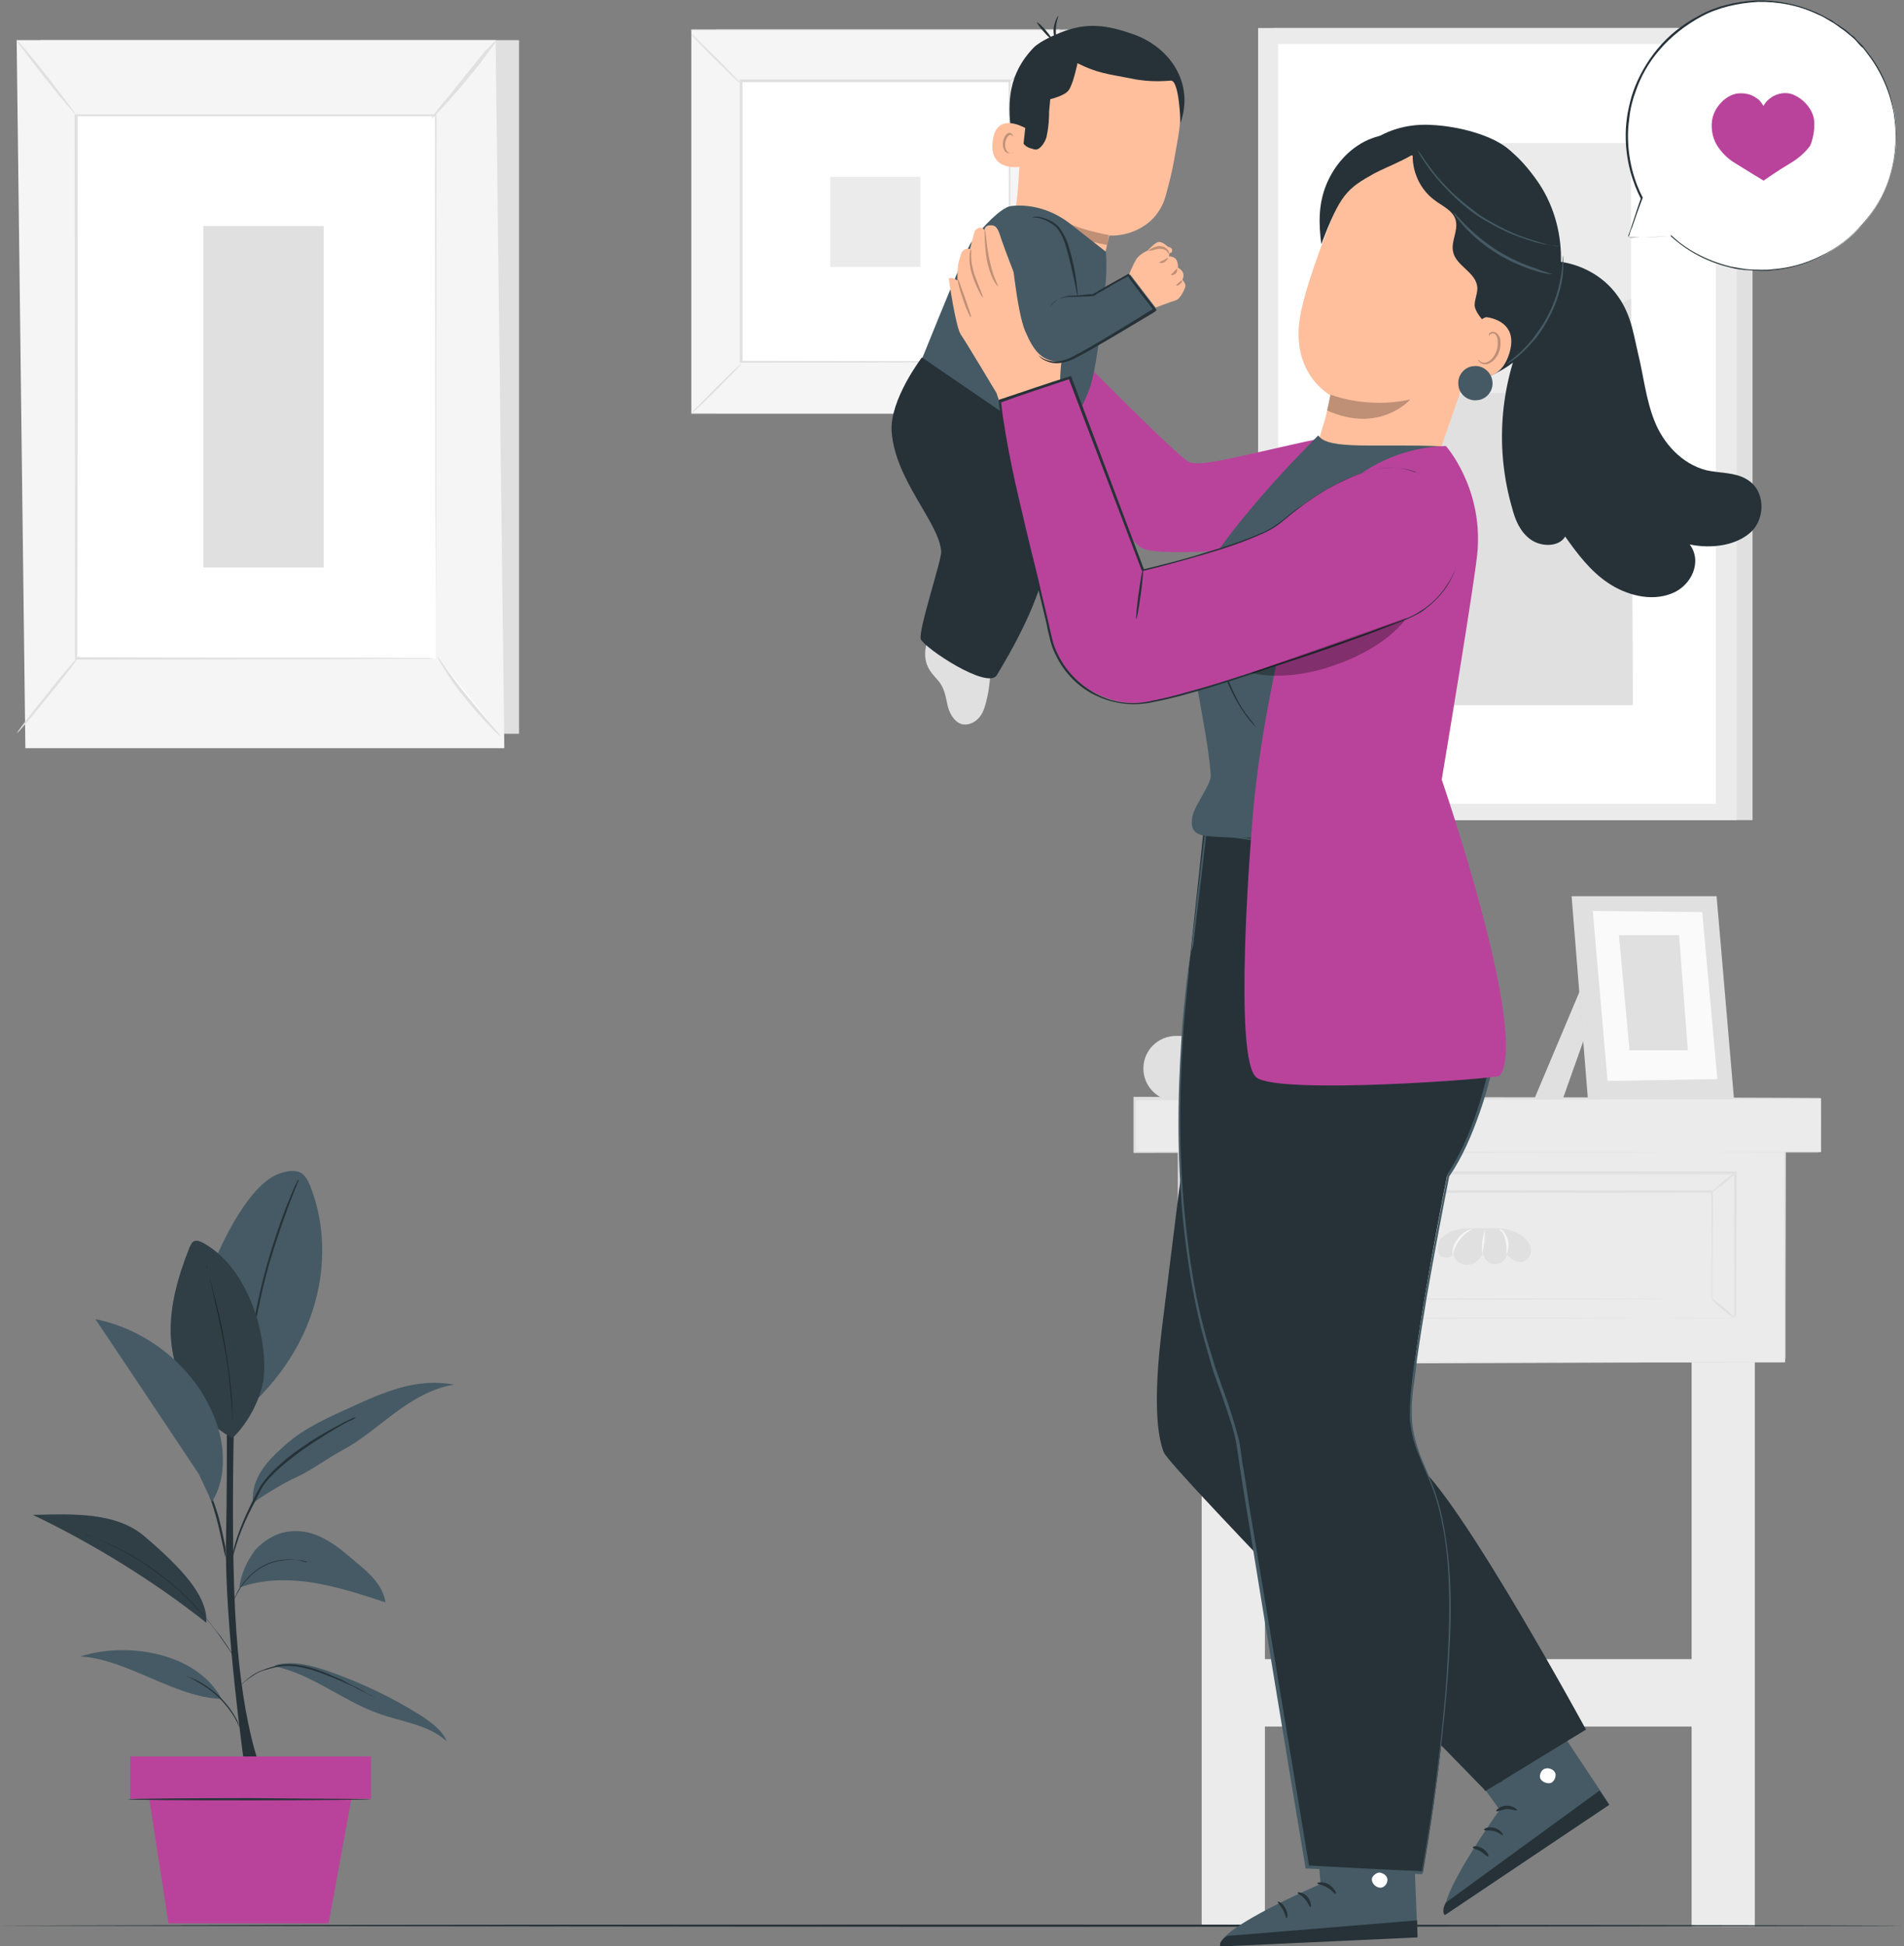 <?xml version="1.0" encoding="utf-8"?>
<!-- Generator: Adobe Illustrator 24.3.0, SVG Export Plug-In . SVG Version: 6.00 Build 0)  -->
<svg version="1.1" id="Layer_1" xmlns="http://www.w3.org/2000/svg" xmlns:xlink="http://www.w3.org/1999/xlink" x="0px" y="0px"
	 viewBox="0 0 502.9 514" style="enable-background:new 0 0 502.9 514;" xml:space="preserve">
<rect x="0" y="0" width="502.9" height="514" fill="#808080" stroke="none"/>
<style type="text/css">
	.st0{fill:#E0E0E0;}
	.st1{fill:#EBEBEB;}
	.st2{fill:#FFFFFF;}
	.st3{fill:#FAFAFA;}
	.st4{fill:#F5F5F5;}
	.st5{fill:#263238;}
	.st6{fill:#455A64;}
	.st7{opacity:0.3;}
	.st8{fill:#B9439B;}
	.st9{fill:#FFBF9D;}
	.st10{fill-opacity:0.25;}
	.st11{opacity:0.3;enable-background:new    ;}
</style>
<g>
	<path class="st0" d="M462.9,7.4H336.5v209.2h126.4V7.4z"/>
	<path class="st1" d="M458.7,7.4H332.3v209.2h126.4V7.4z"/>
	<path class="st2" d="M453.3,11.6H337.6v200.7h115.6V11.6z"/>
	<path class="st1" d="M430.8,37.8h-71.1v148.5h71.1V37.8z"/>
	<path class="st0" d="M359.7,133.7c-0.1-13.8,12.3-27.5,26-29.4c6.5-0.9,13.5,0.3,19.7-2.1c10.9-4.5,14.4-19.1,25.4-23.3l0.5,107.3
		h-71.6L359.7,133.7L359.7,133.7z"/>
	<path class="st0" d="M384.9,273.6v17.2h-74.3c-4.8,0-8.6-3.9-8.6-8.6c0-4.8,3.9-8.6,8.6-8.6"/>
	<path class="st3" d="M384.9,287.1h-25.5c-2.1,0-3.9-1.8-3.9-3.9v-2.3c0-2.1,1.8-3.9,3.9-3.9h25.5V287.1z"/>
	<path class="st0" d="M417.2,261.9l-11.8,28h7.5l5.4-15.2L417.2,261.9z"/>
	<path class="st0" d="M453.4,236.7l4.6,53.6l-38.6-0.1l-4.3-53.5H453.4z"/>
	<path class="st3" d="M449.6,240.9l4,44.1l-29,0.5l-3.9-44.9L449.6,240.9z"/>
	<path class="st0" d="M443.5,247l2.3,30.4h-15.4l-2.8-30.4H443.5z"/>
	<path class="st1" d="M334.1,358.3h-16.7v150.3h16.7V358.3z"/>
	<path class="st1" d="M463.5,357.4h-16.7v151.4h16.7V357.4z"/>
	<path class="st1" d="M471.4,359.8L311.4,360v-59.3h160.1V359.8z"/>
	<path class="st0" d="M471.3,359.8c0,0,0-0.3,0-1.1c0-0.7,0-1.7,0-3.1c0-2.8,0-6.6,0-11.7c0-10.2-0.1-24.9-0.1-43.2l0.3,0.3
		c-39.5,0-96.7,0-160,0.1l0.3-0.3v0.1c0,20.6,0,40.6,0,59.2l-0.3-0.3c46.3,0,86.1-0.1,114.7-0.1c14.2,0,25.5,0,33.4,0
		c3.9,0,6.9,0,9,0c1.1,0,1.8,0,2.3,0C471.1,359.7,471.3,359.8,471.3,359.8s-0.3,0-0.7,0s-1.3,0-2.3,0c-2,0-4.9,0-8.9,0
		c-7.8,0-19.1,0.1-33.2,0.1c-28.5,0.1-68.5,0.3-114.8,0.3h-0.3V360c0-18.6,0-38.4,0-59.2v-0.1v-0.2h0.3c63.5,0,120.5,0.1,160,0.1
		h0.3v0.3c0,18.3-0.1,33.2-0.1,43.3c0,5.1,0,9,0,11.6c0,1.3,0,2.3,0,2.9C471.3,359.5,471.3,359.8,471.3,359.8z"/>
	<path class="st0" d="M458.1,348.1c0,0,0-0.3,0-0.7c0-0.5,0-1.1,0-2c0-1.8,0-4.3,0-7.5c0-6.6-0.1-16.2-0.1-28.1l0.3,0.3
		c-32.4,0-80.8,0-134.8,0.1l0.3-0.3c0,13.4,0,26.3,0,38.4l-0.3-0.3c38.8,0,72.4,0.1,96.4,0.1c12,0,21.5,0,28.1,0.1
		c3.3,0,5.8,0,7.5,0c0.8,0,1.5,0,2,0C457.9,348.1,458.1,348.1,458.1,348.1s-0.3,0-0.6,0c-0.5,0-1.1,0-1.9,0c-1.8,0-4.3,0-7.5,0
		c-6.6,0-16.1,0-28,0.1c-24,0-57.8,0.1-96.5,0.1h-0.3V348c0-12.2,0-25.1,0-38.4v-0.3h0.3c54,0,102.4,0.1,134.8,0.1h0.3v0.3
		c0,12.1-0.1,21.7-0.1,28.3c0,3.3,0,5.8,0,7.5c0,0.8,0,1.5,0,1.9C458.1,347.9,458.1,348.1,458.1,348.1z"/>
	<path class="st0" d="M328.1,343.1c0.1,0.1-0.8,1.3-2.1,2.6c-1.3,1.3-2.5,2.3-2.6,2.1c-0.1-0.1,0.8-1.3,2.1-2.6
		C326.9,343.8,328,342.9,328.1,343.1z"/>
	<path class="st0" d="M328.1,314.6c-0.1,0.1-1.3-0.9-2.6-2.3c-1.3-1.4-2.3-2.6-2.3-2.8c0.1-0.1,1.3,0.9,2.6,2.3
		C327.3,313.3,328.4,314.5,328.1,314.6z"/>
	<path class="st0" d="M458.4,309.7c0.1,0.1-1.2,1.3-2.9,2.8c-1.8,1.3-3.2,2.3-3.3,2.3c-0.1-0.1,1.2-1.3,2.9-2.8
		C456.9,310.7,458.2,309.7,458.4,309.7z"/>
	<path class="st0" d="M458.1,348.1c-0.1,0.1-1.5-0.9-3.2-2.3c-1.7-1.4-2.9-2.6-2.8-2.8c0.1-0.1,1.5,0.9,3.2,2.3
		C456.9,346.7,458.2,348,458.1,348.1z"/>
	<path class="st0" d="M452.1,343.1c0,0,0-0.1,0-0.5c0-0.3,0-0.8,0-1.4c0-1.3,0-3.2,0-5.5c0-4.9-0.1-12-0.1-20.8l0.3,0.1
		c-28.1,0-73,0.1-123.4,0.1l0.3-0.3c0,9.7,0,19.3,0,28.4l-0.3-0.3c35.2,0,66,0.1,88.1,0.1c11,0,19.8,0,26,0.1c3.1,0,5.4,0,6.9,0
		c0.8,0,1.4,0,1.8,0C451.8,343.1,452.1,343.1,452.1,343.1s-0.3,0-0.6,0c-0.5,0-1.1,0-1.8,0c-1.7,0-3.9,0-6.9,0c-6,0-14.9,0-25.8,0.1
		c-22.1,0-52.9,0.1-88.2,0.1h-0.4V343c0-9.1,0-18.6,0-28.4v-0.3h0.3c50.4,0,95.3,0.1,123.4,0.1h0.3v0.1c0,9-0.1,16.1-0.1,20.9
		c0,2.3,0,4.3,0,5.5c0,0.6,0,1.1,0,1.4C452.1,342.9,452.1,343.1,452.1,343.1z"/>
	<path class="st0" d="M401.7,326.2c-0.9-0.6-1.9-0.9-2.9-1.3c-0.9-0.3-2-0.5-2.9-0.5h-8.3c-2.5,0-4.9,0.8-6.5,2.3
		c-0.5,0.3-0.8,0.8-0.9,1.2c-0.7,1.2-0.7,2.8,0.3,3.8c1.1,0.9,3.2,0.5,3.4-0.8c0,1.8,1.9,3.3,3.8,3.2c1.9-0.1,3.5-1.7,4-3.3
		c0,1.5,1.3,2.9,2.9,3.1c1.7,0.1,3.2-1.1,3.4-2.6c1.1,1.3,2.5,2.3,4.3,1.9c0.9-0.3,1.8-1.2,2-2.1
		C404.7,329.1,403.4,327.3,401.7,326.2z"/>
	<path class="st4" d="M389,324.5c0.1,0.1-1.9,0.9-3.4,2.9c-1.5,1.9-1.8,4-1.9,3.9c-0.1,0-0.1-0.5,0-1.3s0.6-1.9,1.4-2.9
		c0.8-1.1,1.8-1.8,2.5-2.1C388.5,324.6,389,324.5,389,324.5z"/>
	<path class="st4" d="M392.1,324.8c0.1,0,0.1,1.4,0,3.1c-0.3,1.7-0.5,3.1-0.6,3.1c-0.1,0-0.1-1.4,0-3.1
		C391.8,326.1,392.1,324.8,392.1,324.8z"/>
	<path class="st4" d="M396.2,324.6c0,0,0.5,0.1,0.9,0.6c0.4,0.5,0.9,1.4,1.2,2.3c0.3,1.1,0.1,1.9,0,2.6s-0.3,1.1-0.3,1.1
		c-0.1,0-0.1-0.5-0.1-1.1c0-0.6,0-1.5-0.3-2.5c-0.1-0.9-0.6-1.8-0.9-2.3C396.3,325.1,396,324.8,396.2,324.6z"/>
	<path class="st1" d="M481,290.1H299.7v14.2H481V290.1z"/>
	<path class="st0" d="M480.9,304.3c0,0,0-0.3,0-0.9s0-1.5,0-2.7c0-2.3,0-5.9-0.1-10.5l0.1,0.1c-28.6,0-98.9,0.1-181.1,0.3l0.3-0.3
		c0,4.9,0,9.7,0,14.2l-0.3-0.3c50.6,0,95.9,0.1,128.5,0.1c16.3,0,29.5,0.1,38.6,0.1c4.5,0,8,0,10.4,0c1.2,0,2.1,0,2.8,0
		C480.5,304.3,480.9,304.3,480.9,304.3s-0.3,0-0.9,0c-0.6,0-1.5,0-2.8,0c-2.3,0-5.9,0-10.4,0c-9.1,0-22.1,0-38.4,0.1
		c-32.6,0-77.9,0.1-128.7,0.1h-0.3v-0.3c0-4.5,0-9.4,0-14.2v-0.3h0.3c82.1,0.1,152.5,0.1,181.1,0.3h0.1v0.1c0,4.6,0,8.3-0.1,10.6
		c0,1.2,0,2.1,0,2.7C480.9,304.1,480.9,304.3,480.9,304.3z"/>
	<path class="st1" d="M449.4,438.2h-121V456h121V438.2z"/>
	<path class="st0" d="M137.2,10.6H10.7v183.2h126.4V10.6z"/>
	<path class="st4" d="M133.2,197.6H6.7l-2.3-187h126.5L133.2,197.6z"/>
	<path class="st2" d="M115.1,30.6h-95V174h95V30.6z"/>
	<path class="st0" d="M115.1,174c0,0,0-0.3,0-0.7c0-0.5,0-1.2,0-2c0-1.8,0-4.5,0-8c0-6.9,0-16.9-0.1-29.6c0-25.3-0.1-61.2-0.1-103.3
		l0.3,0.3c-29,0-61.2,0-95,0l0.3-0.3c0,54.2,0,104.1-0.1,143.5l-0.3-0.3c28.9,0.1,52.7,0.1,69.1,0.1c8.3,0,14.6,0,19.1,0.1
		c2.1,0,3.9,0,4.9,0C114.6,174,115.1,174,115.1,174s-0.6,0-1.7,0c-1.2,0-2.8,0-4.9,0c-4.4,0-10.8,0-19.1,0.1
		c-16.6,0-40.3,0.1-69.3,0.1h-0.3V174c0-39.5,0-89.3-0.1-143.5v-0.3h0.3c33.8,0,65.9,0,95,0h0.3v0.3c-0.1,42.3-0.1,78.2-0.1,103.6
		c0,12.6-0.1,22.6-0.1,29.5c0,3.4,0,6,0,7.8c0,0.8,0,1.5,0,2C115.1,173.8,115.1,174,115.1,174z"/>
	<path class="st0" d="M131.2,10.6c0.1,0-0.8,1.3-2.3,3.3c-1.4,2-3.5,4.6-5.9,7.5c-2.3,2.8-4.6,5.4-6.3,7.2c-1.7,1.8-2.8,2.9-2.8,2.8
		c-0.1-0.1,0.8-1.3,2.3-3.2c1.7-2,3.8-4.6,6-7.4c2.3-2.8,4.4-5.4,6-7.4C130,11.7,131,10.5,131.2,10.6z"/>
	<path class="st2" d="M115.6,173.6c4.8,7.5,10.3,14.4,16.6,20.7L115.6,173.6z"/>
	<path class="st0" d="M132.1,194.3c-0.1,0.1-1.2-0.9-2.8-2.6c-1.7-1.7-3.9-4.1-6.3-7.1c-2.3-2.8-4.3-5.5-5.5-7.7
		c-1.3-2-2-3.3-1.9-3.4c0.1,0,0.9,1.2,2.3,3.1c1.4,2,3.3,4.6,5.7,7.5c2.3,2.8,4.5,5.4,6,7.1C131.2,193.1,132.3,194.2,132.1,194.3z"
		/>
	<path class="st2" d="M4.4,193.7c5.5-6.9,11-13.6,16.6-20.5L4.4,193.7z"/>
	<path class="st0" d="M21,173.2c0.1,0.1-3.4,4.8-8,10.4c-4.6,5.7-8.4,10.2-8.5,10c-0.1-0.1,3.4-4.8,8-10.4
		C16.9,177.6,20.8,173.1,21,173.2z"/>
	<path class="st0" d="M4.4,10.6c0.1-0.1,3.8,4.1,8,9.5s7.7,10,7.5,10c-0.1,0.1-3.8-4.1-8-9.5S4.2,10.8,4.4,10.6z"/>
	<path class="st0" d="M85.5,59.7H53.7v90.2h31.8V59.7z"/>
	<path class="st0" d="M286.5,7.8h-97.3v101.4h97.3V7.8z"/>
	<path class="st4" d="M279.8,7.8h-97.2v101.4h97.3L279.8,7.8L279.8,7.8z"/>
	<path class="st0" d="M280,109.3h-97.4V7.8H280V109.3z M182.6,109.2h97.3V8h-97.3V109.2z"/>
	<path class="st2" d="M266.8,21.5h-71.1v74.2h71.1V21.5z"/>
	<path class="st0" d="M195.7,96.2c0,0.1-0.6,0.8-1.8,2c-1.2,1.2-2.8,2.8-4.5,4.6c-1.8,1.8-3.4,3.3-4.6,4.5c-1.2,1.1-2,1.8-2,1.7
		c-0.1-0.1,0.6-0.8,1.8-2c1.2-1.2,2.8-2.8,4.5-4.6c1.8-1.8,3.4-3.3,4.6-4.5C194.9,96.8,195.6,96.1,195.7,96.2z"/>
	<path class="st0" d="M266.8,95.9c0.1,0,0.8,0.6,2,1.8c1.2,1.2,2.8,2.8,4.6,4.5c1.8,1.8,3.3,3.4,4.5,4.6c1.1,1.2,1.8,2,1.7,2
		c-0.1,0.1-0.8-0.6-2-1.8c-1.2-1.2-2.8-2.8-4.6-4.5c-1.8-1.8-3.3-3.4-4.5-4.6C267.4,96.8,266.7,95.9,266.8,95.9z"/>
	<path class="st0" d="M266.6,21.7c0-0.1,0.6-0.8,1.8-2c1.2-1.2,2.8-2.8,4.5-4.6c1.8-1.8,3.4-3.3,4.6-4.5c1.2-1.1,2-1.8,2-1.7
		c0.1,0.1-0.6,0.8-1.8,2c-1.2,1.2-2.7,2.8-4.5,4.6c-1.8,1.8-3.4,3.3-4.6,4.5C267.4,21.1,266.7,21.8,266.6,21.7z"/>
	<path class="st0" d="M195.4,21.9c-0.1,0-0.8-0.6-2-1.8c-1.2-1.2-2.8-2.8-4.6-4.5c-1.8-1.8-3.3-3.4-4.5-4.6c-1.1-1.2-1.8-2-1.7-2
		c0.1-0.1,0.8,0.6,2,1.8s2.8,2.8,4.6,4.5c1.8,1.8,3.3,3.4,4.5,4.6C194.8,21.1,195.6,21.8,195.4,21.9z"/>
	<path class="st0" d="M266.6,95.6c0,0,0-0.1,0-0.3c0-0.3,0-0.6,0-1.1c0-0.9,0-2.3,0-4c0-3.5,0-8.6-0.1-15.2c0-13-0.1-31.5-0.1-53.6
		l0.3,0.3c-20.7,0-45.1,0-70.9,0l0.3-0.3c0,27.2,0,52.7,0,74.2l-0.3-0.3c21.3,0,38.9,0.1,51.3,0.1c6.1,0,11.1,0,14.4,0.1
		c1.7,0,2.9,0,3.8,0c0.5,0,0.7,0,0.9,0C266.4,95.6,266.6,95.6,266.6,95.6s-0.1,0-0.3,0s-0.6,0-0.9,0c-0.8,0-2.1,0-3.8,0
		c-3.3,0-8.2,0-14.3,0.1c-12.4,0-30.1,0.1-51.6,0.1h-0.3v-0.3c0-21.4,0-47,0-74.2V21h0.3c26,0,50.1,0,70.9,0h0.3v0.3
		c0,22.3-0.1,40.9-0.1,53.8c0,6.5,0,11.6-0.1,15.1c0,1.7,0,3.1,0,3.9c0,0.5,0,0.7,0,0.9C266.6,95.5,266.6,95.6,266.6,95.6z"/>
	<path class="st1" d="M243.1,46.7h-23.8v23.8h23.8V46.7z"/>
	<path class="st5" d="M502.8,508.6c0,0.1-112.5,0.3-251.5,0.3c-138.9-0.1-251.4-0.3-251.4-0.3c0-0.1,112.5-0.3,251.4-0.3
		C390.2,508.3,502.8,508.5,502.8,508.6z"/>
	<path class="st5" d="M64.9,468.8c0,0-5.7-39.4-5.2-62.4c0.5-22.9,0-48.7,0-48.7h2.6c0,0-1.8,45.5,0.1,72.9
		c1.9,27.5,7.1,38.1,7.1,38.1L64.9,468.8"/>
	<path class="st6" d="M82,313.4c-0.5-1.3-1.2-2.7-2.3-3.5c-1.7-1.1-3.9-0.6-5.8,0c-8,2.8-15.1,17.7-18.2,25.5l10.6,35.7
		C85.3,353.4,88.6,330.2,82,313.4z"/>
	<path class="st5" d="M78.9,311.4c0,0,0,0.1-0.1,0.5c-0.1,0.3-0.3,0.8-0.5,1.3c-0.5,1.1-1.1,2.8-1.9,4.8c-1.5,4-3.5,9.7-5.4,16.1
		c-1.8,6.4-2.9,12.3-3.8,16.6c-0.3,2.1-0.7,3.9-0.8,5.1c-0.1,0.6-0.1,1.1-0.3,1.4c0,0.3-0.1,0.5-0.1,0.5s0-0.1,0-0.5
		c0-0.3,0.1-0.8,0.1-1.4c0.1-1.2,0.3-2.9,0.7-5.1c0.7-4.3,1.9-10.2,3.7-16.6c1.8-6.4,3.8-12.1,5.4-16.1c0.8-2,1.5-3.7,2-4.8
		c0.3-0.5,0.5-0.9,0.6-1.3C78.9,311.6,78.9,311.4,78.9,311.4z"/>
	<path class="st6" d="M61.4,379.8c-10-5.4-15.7-15.8-16.3-27.1c-0.3-8,2-15.7,4.9-23.1c0.3-0.6,0.5-1.3,1.1-1.7
		c0.8-0.5,1.9,0,2.8,0.5c7.2,4.1,11.6,12,14,19.8c1.5,5.4,2.3,10.9,1.7,16.3C68.6,370,65.4,376,61.4,379.8z"/>
	<path class="st5" d="M61.4,379.8c0,0,0-0.1,0-0.5c0-0.3,0-0.8,0-1.4c0-1.2,0-2.9-0.1-5.1c-0.3-4.3-0.7-10-1.9-16.4
		c-1.1-6.4-2.5-12.1-3.4-16.2c-0.5-2-0.8-3.7-1.2-4.9c-0.1-0.6-0.3-0.9-0.3-1.3c-0.1-0.3-0.1-0.5-0.1-0.5s0.1,0.1,0.1,0.5
		c0.1,0.3,0.3,0.8,0.3,1.3c0.3,1.2,0.8,2.8,1.3,4.9c1.1,4.1,2.5,9.8,3.5,16.2c1.1,6.4,1.7,12.3,1.8,16.6c0,2.1,0,3.9,0,5.1
		c0,0.6,0,1.1,0,1.4C61.5,379.6,61.4,379.8,61.4,379.8z"/>
	<g class="st7">
		<path d="M61.4,379.8c-10-5.4-15.7-15.8-16.3-27.1c-0.3-8,2-15.7,4.9-23.1c0.3-0.6,0.5-1.3,1.1-1.7c0.8-0.5,1.9,0,2.8,0.5
			c7.2,4.1,11.6,12,14,19.8c1.5,5.4,2.3,10.9,1.7,16.3C68.6,370,65.4,376,61.4,379.8z"/>
	</g>
	<path class="st6" d="M72.6,440.1c9.8,2.1,17.8,9,27.2,12.4c6.3,2.3,13.2,2.9,18.2,7.4c-1.2-2.9-4-4.9-6.8-6.8
		c-7.8-4.9-16.1-8.8-24.7-11.8c-4.4-1.5-9.2-2.8-13.7-1.5"/>
	<path class="st6" d="M58.5,448.7c-12.2-0.3-25.1-10.6-37.3-11.2C33.9,433.4,52.2,436.7,58.5,448.7z"/>
	<path class="st6" d="M63.2,419.3c6.3-2.3,13-2.3,19.5-1.3c6.5,1.1,12.8,3.1,19.1,5.2c-0.6-4.3-4-7.5-7.4-10.3
		c-2.5-2.1-4.9-4.3-7.7-5.9c-2.8-1.7-5.9-2.8-9.2-2.6c-3.9,0.1-7.5,2.1-10.2,5.1C65.1,412.6,63.7,415.6,63.2,419.3z"/>
	<path class="st6" d="M38.2,405.8c-7.7-6.6-19.4-5.9-29.5-5.7c15.7,7.5,32.3,17.7,45.8,28.5C54.9,421.5,47.9,414.1,38.2,405.8z"/>
	<g class="st7">
		<path d="M38.2,405.8c-7.7-6.6-19.4-5.9-29.5-5.7c15.7,7.5,32.3,17.7,45.8,28.5C54.9,421.5,47.9,414.1,38.2,405.8z"/>
	</g>
	<path class="st6" d="M66.8,396.9c3.9-2.6,7.8-5.1,11.8-6.9c4-1.9,7.8-4.8,11.7-6.9c5.1-2.7,9.5-6.6,14.1-10
		c4.6-3.4,9.8-6.5,15.5-7.4c-4.6-0.9-9.5-0.5-14.1,0.8c-4.6,1.3-8.9,3.2-13.2,5.2c-6,2.7-12.1,5.4-17.1,9.8
		C70.6,385.8,66.3,390.3,66.8,396.9z"/>
	<path class="st5" d="M99.2,448.5c-0.3-0.1-0.6-0.3-1.1-0.6c-0.9-0.5-2.3-1.2-3.9-2c-0.8-0.5-1.8-0.9-2.8-1.3
		c-0.9-0.5-2-0.9-3.2-1.4c-2.3-0.9-4.8-2-7.5-2.6c-2.8-0.7-5.4-0.8-7.8-0.3c-1.2,0.3-2.3,0.6-3.3,0.9c-1.1,0.3-1.9,0.8-2.8,1.4
		c-1.5,0.9-2.8,2-3.4,2.8c-0.7,0.7-1.1,1.2-1.1,1.2s0.1-0.1,0.3-0.3c0.1-0.3,0.3-0.6,0.7-0.9c0.7-0.8,1.8-1.9,3.3-2.9
		c0.8-0.5,1.7-1.1,2.8-1.4c1.1-0.5,2.1-0.7,3.3-1.1c2.3-0.7,5.2-0.5,8,0.1c2.8,0.7,5.4,1.7,7.5,2.7c1.2,0.5,2.3,0.9,3.2,1.5
		c0.9,0.5,1.9,0.9,2.8,1.4c1.7,0.8,2.9,1.7,3.9,2.1C98.6,448.2,98.9,448.5,99.2,448.5z"/>
	<path class="st5" d="M49.3,442.7c0,0,0.3,0,0.7,0.3c0.5,0.1,1.2,0.5,2,0.8c1.7,0.8,3.8,2.3,5.8,4.1c2,2,3.5,4,4.4,5.7
		c0.5,0.8,0.7,1.4,0.9,2c0.3,0.5,0.3,0.7,0.3,0.7c-0.1,0-0.5-0.9-1.4-2.6c-0.9-1.5-2.3-3.5-4.4-5.5c-2-1.9-4.1-3.3-5.7-4.1
		C50.4,443.1,49.3,442.8,49.3,442.7z"/>
	<path class="st5" d="M22.3,405.3c0,0,0.3,0,0.5,0.1c0.3,0.1,0.8,0.3,1.4,0.5c0.7,0.3,1.4,0.5,2.3,0.8c0.9,0.3,1.9,0.8,2.9,1.3
		c4.4,2,10.3,5.4,16,10.2c2.8,2.5,5.4,4.9,7.5,7.4c2.1,2.3,3.9,4.8,5.4,6.6c1.4,2,2.5,3.7,3.2,4.8c0.3,0.6,0.6,0.9,0.8,1.3
		c0.3,0.3,0.3,0.5,0.3,0.5s-0.1-0.1-0.3-0.5c-0.3-0.3-0.5-0.7-0.9-1.3c-0.8-1.1-1.9-2.8-3.3-4.8s-3.2-4.3-5.4-6.6
		c-2.1-2.3-4.6-4.9-7.5-7.2c-5.7-4.8-11.5-8.2-15.7-10.2c-1.1-0.5-2-1.1-2.9-1.4c-0.8-0.3-1.7-0.7-2.3-0.9c-0.6-0.3-1.1-0.5-1.4-0.6
		C22.5,405.3,22.3,405.3,22.3,405.3z"/>
	<path class="st5" d="M81.7,412.5c0,0-0.3,0-0.9-0.1c-0.3-0.1-0.7-0.1-1.2-0.3c-0.5-0.1-0.9-0.1-1.5-0.1c-2.3-0.1-5.4,0-8.4,1.7
		c-1.5,0.7-2.8,1.8-3.8,2.8c-1.1,1.1-1.9,2.1-2.5,3.1c-1.2,1.9-1.7,3.2-1.7,3.2s0-0.3,0.3-0.9s0.6-1.4,1.2-2.3
		c0.6-0.9,1.4-2.1,2.5-3.2c1.1-1.1,2.3-2.1,3.9-2.9c3.1-1.7,6.4-1.8,8.6-1.5c0.6,0.1,1.1,0.1,1.5,0.3c0.3,0.1,0.8,0.3,1.1,0.3
		C81.2,412.4,81.7,412.5,81.7,412.5z"/>
	<path class="st5" d="M94,374.4c0,0-0.1,0.1-0.5,0.3c-0.3,0.3-0.8,0.5-1.4,0.7c-1.2,0.6-2.8,1.5-4.9,2.8c-2,1.2-4.5,2.8-7.1,4.6
		c-2.6,1.9-5.4,4-8,6.6c-1.3,1.3-2.5,2.7-3.2,4.1c-0.8,1.5-1.5,3.1-2.3,4.5c-1.4,2.8-2.6,5.4-3.4,7.7c-0.8,2.3-1.3,4.1-1.7,5.4
		c-0.3,1.3-0.5,2-0.5,2s0-0.3,0-0.6c0-0.3,0.1-0.8,0.3-1.5c0.3-1.3,0.7-3.2,1.5-5.5c0.8-2.3,1.9-4.9,3.3-7.8
		c0.7-1.4,1.4-2.9,2.3-4.5c0.8-1.5,2-2.9,3.3-4.3c2.6-2.6,5.4-4.9,8-6.6c2.6-1.9,5.1-3.3,7.2-4.5c2.1-1.2,3.8-2.1,5.1-2.7
		c0.6-0.3,1.1-0.5,1.4-0.7C93.8,374.4,94,374.4,94,374.4z"/>
	<path class="st5" d="M59.6,411.4c0,0-0.1-0.3-0.3-1.1c-0.2-0.8-0.3-1.7-0.6-2.8c-0.5-2.3-1.2-5.7-2.3-9.2s-2.5-6.6-3.5-8.8
		c-0.5-1.1-0.8-1.9-1.2-2.6c-0.3-0.6-0.5-0.9-0.3-0.9c0,0,0.3,0.3,0.6,0.9s0.8,1.4,1.3,2.6c1.1,2.1,2.5,5.2,3.7,8.8
		c1.2,3.5,1.8,6.9,2.3,9.2c0.3,1.2,0.3,2.1,0.3,2.8C59.6,411,59.6,411.4,59.6,411.4z"/>
	<path class="st6" d="M58.8,383.6c-0.3-4.6-1.8-9.1-4-13.2c-5.9-11.2-17.2-19.5-29.6-22c9.1,13.6,18.2,27.2,27.3,40.9l3.5,7.4
		C58.5,392.4,59.1,388.3,58.8,383.6z"/>
	<path class="st8" d="M98.1,463.9H34.4v11.2h63.6V463.9z"/>
	<path class="st8" d="M39.1,473l5.4,35h42.3l6.4-35H39.1z"/>
	<path class="st5" d="M98,475.2c0,0.1-14.3,0.3-32.1,0.3s-32.1-0.1-32.1-0.3c0-0.1,14.3-0.3,32.1-0.3C83.7,475.1,98,475.1,98,475.2z
		"/>
	<path class="st2" d="M430.1,62.7l3.5-10.5c-2.9-5.7-4.4-12.2-3.9-18.9c1.4-19.7,18.4-34.4,38.1-33c19.7,1.4,34.4,18.4,33,38.1
		c-1.5,19.7-18.6,34.4-38.3,33c-8.2-0.6-15.5-3.9-21.2-9L430.1,62.7z"/>
	<path class="st5" d="M430.1,62.7c0,0,0.3,0,0.7,0s1.2,0,2.1,0c1.9,0,4.9-0.1,8.5-0.3h0.1l-0.1-0.1l-0.1,0.1
		c3.4,3.1,8.5,6.5,15.5,8.2c1.8,0.5,3.5,0.7,5.4,0.8c1.9,0.1,3.9,0.3,5.9,0c4-0.3,8.4-1.4,12.4-3.4c4.1-2,8-4.9,11.4-8.6
		c3.3-3.8,5.9-8.3,7.5-13.5c1.5-5.1,1.9-10.8,0.9-16.3c-0.9-5.5-3.2-11-6.9-15.7c-0.5-0.6-0.9-1.2-1.4-1.8c-0.5-0.5-1.1-1.1-1.5-1.5
		l-0.7-0.8L489,9.2c-0.3-0.3-0.9-0.8-1.5-1.3s-1.2-0.8-1.8-1.3c-0.6-0.3-1.2-0.8-1.8-1.2c-1.3-0.7-2.5-1.4-3.8-2
		c-5.3-2.4-10.8-3.4-16.2-3.3c-5.4,0.3-10.5,1.5-14.9,3.9c-4.5,2.3-8.3,5.4-11.2,8.9c-2.9,3.5-5.1,7.5-6.4,11.2
		c-0.7,1.9-1.1,3.9-1.5,5.8c-0.3,1.9-0.5,3.8-0.5,5.5c-0.1,7.1,1.9,13,4,17.1v-0.1c-1.2,3.4-2,6-2.6,7.8c-0.3,0.8-0.5,1.5-0.7,2
		C430.1,62.5,430.1,62.7,430.1,62.7s0.1-0.3,0.3-0.7c0.1-0.5,0.3-1.2,0.7-2c0.6-1.8,1.5-4.4,2.8-7.8c-2.1-4-4-9.8-3.9-16.9
		c0-1.8,0.3-3.5,0.5-5.4c0.3-1.9,0.8-3.8,1.5-5.7c1.3-3.8,3.4-7.7,6.4-11.1c2.9-3.4,6.8-6.5,11.1-8.8s9.5-3.5,14.8-3.8
		c5.4-0.1,10.8,0.9,15.8,3.3c1.3,0.5,2.5,1.3,3.7,2c0.6,0.3,1.2,0.8,1.8,1.2c0.6,0.5,1.2,0.8,1.8,1.3c0.6,0.5,1.1,0.9,1.7,1.4
		l0.8,0.7l0.7,0.8c0.5,0.5,0.9,1.1,1.5,1.5c0.5,0.6,0.9,1.2,1.3,1.7c3.5,4.6,5.8,10,6.8,15.5c0.9,5.4,0.6,11-0.9,16.1
		c-1.5,5.1-4.1,9.5-7.4,13.2c-3.2,3.7-7.1,6.6-11.2,8.5c-4,2-8.3,3.1-12.3,3.4c-2,0.3-4,0.1-5.9,0.1c-1.9-0.1-3.7-0.5-5.4-0.8
		c-6.9-1.7-12.1-4.9-15.4-8l-0.5-0.5l0.3,0.6l0.1-0.1c-3.7,0.1-6.5,0.3-8.5,0.3c-0.9,0-1.7,0.1-2.3,0.1
		C430.3,62.7,430.1,62.7,430.1,62.7z"/>
	<path class="st8" d="M479.2,32.2c-0.1-1.8-0.9-3.3-2-4.6c-1.1-1.3-2.6-2.3-4.1-2.8c-1.8-0.5-3.7-0.1-5.2,0.9
		c-0.9,0.6-1.7,1.4-2.1,2.3c-0.5-0.8-1.1-1.7-1.9-2.1c-1.4-1.1-3.3-1.4-5.1-1.2c-1.7,0.3-3.2,1.3-4.3,2.5c-1.2,1.3-2,2.8-2.3,4.6
		c-0.3,2.1,0.1,4.5,1.2,6.4c1.2,2,2.9,3.7,4.9,4.9c3.2,2,7.5,4.6,7.5,4.6s3.7-2.6,7.1-4.6c2-1.2,3.9-2.8,5.2-4.6
		C478.9,36.7,479.3,34.3,479.2,32.2z"/>
	<path class="st8" d="M278.8,110.7c0.1,0.8,17.2,31.1,22.9,34.1c5.8,2.9,43-1.2,43-1.2l14.4-5.4l5.8-12.3l4.8-5.4
		c0,0-6.5-8-24.7-3.9c-18.2,4-28,6.8-31,5.4c-2.9-1.4-26.7-25.5-26.7-25.5L278.8,110.7z"/>
	<path class="st5" d="M461.2,126.5c-3.1-1.8-6.9-1.5-10.5-2.3c-6.6-1.7-11.4-7.2-13.7-13c-2.3-5.8-2.9-12-4.4-18.1
		c-1.4-6-2-11.4-6.9-16.9c-8.8-9.7-26.1-10-28.4,1.1l5.4,10.2c-6.6,14.6-7.8,31.2-3.3,46.7c0.8,3.1,2.1,6.3,4.9,8.3s7.5,2,9.1-0.8
		c3.2,4.5,6.6,9.1,11.4,12.3c4.8,3.2,11.2,4.9,16.6,2.8c5.4-2,8.3-8.5,4.9-13c5.8,1.2,12.4,0.3,16.3-3.4
		C466.4,136.7,466.3,129.3,461.2,126.5z"/>
	<path class="st5" d="M389.6,35.4c7.2,1.4,12.1,6.3,16.3,12.2s6.4,13.2,6.4,20.6c0.1,7.7-2.1,15.5-6.8,21.7
		c-4.6,6.1-11.7,10.5-19.4,11.4c-10.4,1.2-21.1-4.6-26.6-13.6c-5.5-8.9-6.4-20.3-3.1-30.4c2.3-6.9,6.5-13.1,12.4-17.4
		C375,35.7,382.5,33.8,389.6,35.4z"/>
	<path class="st5" d="M400.2,65.5c0-2.9,1.4-5.7,2.1-8.5c1.4-6.4,1.3-12.6-3.4-17.2c-4.4-4.1-13.8-6.5-20.8-6.8
		c-4.9-0.3-9.8,0.7-14,3.1c-5.5,3.2-9.4,9.2-10,15.7l32.6,7.2c2,3.4,4,6.9,6.9,9.7c0.8,0.8,1.9,1.5,3.1,1.8c1.2,0.3,2.5-0.1,3.2-1.1
		C400.4,68.3,400.2,66.9,400.2,65.5z"/>
	<path class="st9" d="M379.3,122l20.1-57.8c0.9-2.6,2-5.7-0.6-6.9l-24.7-15.8c-8.4-3.8-17.7,4.9-21.2,13.4
		c-3.8,9.5-8.2,21.2-9.5,28.7c-2.6,15.2,8,20.8,8,20.8c-0.1,0.3-0.6,4-2.3,9.2l-2.3,8C355.3,122.8,379.3,122,379.3,122z"/>
	<path class="st10" d="M351.4,104.2c0,0,9.5,3.9,21.1,1.3c0,0-8,9.2-22,2.9L351.4,104.2z"/>
	<path class="st5" d="M406.7,63.3c0.3-9.2-7.5-24.9-16.6-27.5l-16.8,3.4c-0.8,4.9,1.3,10.4,5.4,13.5c2.1,1.7,5.1,2.8,5.8,5.5
		c0.7,2.8-1.3,5.5-0.7,8.3c0.8,3.8,6.1,5.4,6.4,9.4c0.1,1.7-0.8,3.3-0.7,4.9c0.3,2.3,4.1,6.4,6.4,6.5c2.3,0.1,3.4-3.3,4.8-4.9
		c2.3-2.8,2.3-4.4,2.6-6.3C403.9,71.6,406.5,67.7,406.7,63.3z"/>
	<path class="st9" d="M389.4,86.7c0.3-1.1,2.5-3.2,3.5-2.9c2.9,0.5,8,2.5,5.7,9.7c-3.2,10-12.6,4.6-12.4,4.3
		C386.3,97.5,388.1,90.5,389.4,86.7z"/>
	<path class="st10" d="M390.5,95c0,0,0.1,0.1,0.3,0.3c0.3,0.3,0.7,0.5,1.3,0.5c1.2,0,2.6-1.4,3.2-3.2c0.3-0.9,0.3-1.8,0.3-2.6
		c-0.1-0.8-0.3-1.5-0.8-1.8c-0.5-0.3-0.9-0.1-1.2,0.1c-0.3,0.3-0.3,0.5-0.3,0.5s-0.1-0.3,0-0.6c0.1-0.3,0.3-0.3,0.6-0.5
		c0.3-0.1,0.7-0.1,1.1,0.1c0.7,0.3,1.2,1.2,1.3,2.1c0.1,0.9,0,1.9-0.3,2.9c-0.7,2-2.3,3.5-3.9,3.4c-0.7,0-1.3-0.5-1.5-0.8
		C390.3,95.3,390.5,95,390.5,95z"/>
	<path class="st5" d="M377.2,37.3c-2.3,3.7-10.3,6.4-14.2,8.5c-7.2,4-9,5.5-14,18.7c-0.7-5.4-0.8-10.5,1.3-15.7
		c2.1-5.1,5.9-9.5,10.9-11.8C366.4,34.7,372.5,34.7,377.2,37.3z"/>
	<path class="st6" d="M411.6,65.1c0,0-0.6,0-1.8-0.3c-0.6-0.1-1.3-0.3-2.1-0.3c-0.8-0.3-1.8-0.3-2.7-0.7c-2-0.6-4.4-1.4-6.9-2.5
		c-2.5-1.2-5.2-2.6-8-4.4c-2.6-1.8-4.9-3.8-6.9-5.8s-3.7-3.9-4.9-5.5c-0.7-0.8-1.2-1.7-1.7-2.3c-0.5-0.7-0.8-1.3-1.2-1.8
		c-0.6-1.1-0.9-1.5-0.8-1.7c0,0,0.3,0.5,1.1,1.5c0.3,0.5,0.7,1.1,1.2,1.8s1.1,1.4,1.7,2.3c1.3,1.7,2.9,3.4,4.9,5.4
		c2,1.9,4.4,3.8,6.9,5.7c2.6,1.8,5.4,3.2,7.8,4.4c2.5,1.2,4.9,2,6.9,2.6c0.9,0.3,1.9,0.6,2.7,0.8c0.8,0.3,1.5,0.3,2,0.5
		C411.1,64.9,411.6,65,411.6,65.1z"/>
	<path class="st6" d="M410,72.4c0,0-0.5,0-1.2-0.1c-0.8-0.1-1.9-0.3-3.3-0.8c-2.7-0.8-6.5-2.3-10.2-4.6s-6.6-4.9-8.6-7.1
		c-0.9-1.1-1.7-1.9-2.1-2.6c-0.5-0.6-0.7-1.1-0.7-1.1c0.1-0.1,1.2,1.3,3.2,3.3s4.9,4.6,8.6,6.9s7.4,3.8,10,4.6
		C408.3,72,410.1,72.3,410,72.4z"/>
	<path class="st6" d="M412.8,67.5c0,0,0.1,0.5,0.1,1.3c0,0.5,0,0.9,0,1.5s0,1.3-0.1,2c-0.1,1.5-0.5,3.3-1.1,5.4
		c-0.6,2-1.4,4-2.5,6.1c-1.1,2.1-2.3,3.9-3.5,5.5c-1.3,1.5-2.6,2.9-3.7,3.9c-0.6,0.6-1.1,0.9-1.5,1.3c-0.5,0.3-0.9,0.7-1.3,0.9
		c-0.7,0.5-1.1,0.7-1.2,0.7c-0.1-0.1,1.5-1.2,3.7-3.2c1.1-1.1,2.3-2.3,3.5-3.9c1.2-1.7,2.5-3.4,3.5-5.4c1.1-2,1.9-4.1,2.5-6
		c0.6-1.9,0.9-3.7,1.2-5.2C412.8,69.3,412.7,67.5,412.8,67.5z"/>
	<path class="st6" d="M394.2,100.8c0.3,2.5-1.7,4.8-4.1,4.9c-2.5,0.3-4.8-1.7-4.9-4.1c-0.3-2.5,1.7-4.8,4.1-4.9
		C391.7,96.4,394,98.4,394.2,100.8z"/>
	<path class="st6" d="M372.7,469.6l1.7,41.9l-52.2,2.3c0.1-4.9,26.6-16.2,26.6-16.2l-2.1-26.9L372.7,469.6z"/>
	<path class="st2" d="M364.9,494.7c1.1,0.3,1.8,1.3,1.5,2.3c-0.3,1.1-1.3,1.8-2.3,1.5c-1.1-0.3-2-1.5-1.7-2.5
		C362.7,495.2,364,494.2,364.9,494.7"/>
	<path class="st5" d="M374.4,511.7l-0.1-4.5l-50.1,4.1c0,0-2.3,1.2-1.9,2.8L374.4,511.7z"/>
	<path class="st5" d="M347.9,497.4c0,0.3,1.3,0.3,2.6,1.1c1.3,0.7,2,1.8,2.3,1.7c0.3-0.1-0.3-1.5-1.8-2.5
		C349.4,496.8,347.9,497.2,347.9,497.4z"/>
	<path class="st5" d="M342.7,499.9c0,0.3,1.1,0.6,2,1.7c0.9,1.1,1.2,2.1,1.4,2.1c0.3,0,0.3-1.4-0.8-2.8
		C344.1,499.7,342.7,499.7,342.7,499.9z"/>
	<path class="st5" d="M339.8,506.6c0.3,0,0.5-1.3-0.3-2.6c-0.7-1.4-1.9-1.9-2-1.7s0.7,0.9,1.3,2
		C339.5,505.5,339.6,506.5,339.8,506.6z"/>
	<path class="st5" d="M348.3,491.3c0.1,0.3,1.3-0.1,2.8-0.1c1.4,0,2.6,0.5,2.7,0.3s-0.9-1.1-2.7-1.1
		C349.2,490.2,348,491.1,348.3,491.3z"/>
	<path class="st6" d="M401.9,441.7l23.2,34.9l-43.3,29.1c-2.5-4.3,14.3-27.7,14.3-27.7l-15.7-21.8L401.9,441.7z"/>
	<path class="st2" d="M408.2,467.1c0.9-0.3,2.3,0.3,2.6,1.2c0.3,0.9-0.3,2.3-1.2,2.6c-0.9,0.3-2.5-0.3-2.8-1.3s0.5-2.5,1.5-2.5"/>
	<path class="st5" d="M425,476.7l-2.5-3.8l-40.6,29.6c0,0-1.3,2.1-0.3,3.3L425,476.7z"/>
	<path class="st5" d="M395.2,478.3c0.1,0.3,1.3-0.3,2.7-0.5c1.5,0,2.6,0.5,2.8,0.3c0.1-0.1-0.9-1.2-2.8-1.2
		C396.1,477,395,478.2,395.2,478.3z"/>
	<path class="st5" d="M392,483.3c0.1,0.3,1.3,0,2.6,0.3c1.3,0.3,2.1,1.2,2.3,1.1c0.3-0.1-0.5-1.4-2.1-1.9
		C393.1,482.3,391.8,483,392,483.3z"/>
	<path class="st5" d="M393.1,490.3c0.3-0.1-0.3-1.3-1.5-2.1c-1.3-0.8-2.6-0.6-2.6-0.3s1.1,0.5,2.1,1.1
		C392.1,489.6,392.8,490.5,393.1,490.3z"/>
	<path class="st5" d="M392.2,473c0.3,0.1,0.9-0.8,2.3-1.5c1.2-0.7,2.5-0.9,2.3-1.2c0-0.3-1.4-0.3-2.8,0.5
		C392.5,471.6,392,472.8,392.2,473z"/>
	<path class="st5" d="M314.7,292c-1.2,4.1-5.4,39.8-7.8,58.8c-2.3,18.8-1.3,28.3,0.5,32.8c1.8,4.4,85,89.4,85,89.4l26.5-16.2
		c0,0-31.7-58.3-43.8-69.3s-36.1-22.3-36.1-22.3l16.1-103.1l-33.7-4.9L314.7,292z"/>
	<path class="st5" d="M314.4,252.3c-0.3,2.5-9.5,63.9,6.6,110.2c0,0,5.8,14.6,6.5,20.8c0.7,6.3,18,109.8,18,109.8l30.3,1.5
		c0,0,9.2-50.3,6.9-80.1c-2.3-29.8-11.6-27.1-10-46.1c1.7-18.9,9.5-57.8,9.5-57.8s7.5-10.2,11.6-30.7c3.3-16.8-3.1-35.6-3.1-35.6
		l-11.7-32.8l-61.2,8.8L314.4,252.3z"/>
	<path class="st6" d="M314.4,252.3c0,0,0-0.7,0.3-2.1c0.1-1.4,0.3-3.4,0.7-6.1c0.6-5.4,1.5-13.5,2.8-23.8v-0.1h0.1
		c16.3,2.3,38.9,5.4,66.3,9.2h0.1l0.1,0.1c2,4.5,4.4,9.5,6.6,14.6c1.5,4.9,2.8,10.2,3.4,15.7c0.7,5.4,0.8,11.1,0.3,16.9
		c-0.8,5.8-2.3,11.5-4.3,17.2c-2,5.7-4.4,11.5-8,16.8v-0.1c-2,10.2-4,20.7-5.9,31.6c-0.9,5.4-1.8,11-2.6,16.6
		c-0.3,2.8-0.7,5.7-1.1,8.5c-0.1,1.4-0.3,2.8-0.3,4.3s0,2.8,0.1,4.3c0.3,2.8,1.1,5.7,2.1,8.4c1.1,2.8,2.3,5.4,3.4,8.2
		c2.1,5.5,3.2,11.6,3.9,17.5c1.4,12.1,0.7,24.4-0.3,36.8c-1.4,16.4-3.7,32.4-6.4,47.9v0.3h-0.3c-10.3-0.5-20.5-1.1-30.3-1.5h-0.3
		v-0.3c-5.8-34.7-11.1-67.1-15.8-96.2c-0.6-3.7-1.2-7.2-1.7-10.8c-0.3-1.8-0.5-3.5-0.8-5.2c-0.3-1.7-0.8-3.4-1.3-5.1
		c-1.1-3.3-2.1-6.5-3.3-9.7c-0.3-0.8-0.6-1.5-0.8-2.3c-0.3-0.7-0.6-1.5-0.8-2.3c-0.5-1.5-0.9-3.2-1.4-4.8
		c-3.7-12.4-5.4-24.4-6.5-35.2c-2-21.8-0.9-39.2-0.1-51C313.3,258.7,314.4,252.3,314.4,252.3s0,0.3-0.1,1.2c-0.1,0.8-0.3,2-0.3,3.5
		c-0.3,3.1-0.8,7.7-1.3,13.6c-0.8,11.8-1.8,29.4,0.3,51c1.1,10.8,2.8,22.7,6.6,35c0.5,1.5,0.9,3.1,1.4,4.6c0.3,0.8,0.5,1.5,0.8,2.3
		c0.3,0.8,0.6,1.5,0.8,2.3c1.2,3.2,2.3,6.4,3.3,9.7c0.5,1.7,0.9,3.3,1.4,5.1c0.3,1.8,0.6,3.5,0.8,5.4c0.6,3.5,1.2,7.1,1.7,10.8
		c4.9,29.1,10.2,61.5,16,96.2l-0.3-0.3c9.8,0.5,20,1.1,30.3,1.5l-0.3,0.3c2.8-15.4,4.9-31.5,6.3-47.8c0.9-12.4,1.5-24.7,0.3-36.7
		c-0.7-6-1.8-11.8-3.9-17.4c-1.1-2.8-2.3-5.4-3.4-8.2c-1.2-2.8-1.9-5.5-2.3-8.5c-0.3-1.4-0.1-2.9-0.1-4.4c0.1-1.4,0.1-2.9,0.3-4.4
		c0.3-2.8,0.6-5.7,1.1-8.5c0.8-5.7,1.7-11.1,2.6-16.6c1.9-10.9,3.9-21.4,5.9-31.7v-0.1v-0.1c3.4-5.2,5.9-10.9,7.8-16.6
		c1.9-5.7,3.3-11.5,4.3-17.2c0.7-5.7,0.6-11.4-0.1-16.8c-0.7-5.4-1.8-10.6-3.3-15.7c-2.3-5.1-4.6-10-6.6-14.6l0.3,0.1
		c-27.3-3.9-49.9-7.1-66.3-9.5l0.3-0.1c-1.2,10.3-2.1,18.3-2.8,23.8c-0.3,2.8-0.6,4.8-0.7,6.1C314.5,251.6,314.4,252.3,314.4,252.3z
		"/>
	<path class="st6" d="M348.2,115c0,0-32.1,31.5-34.1,45.9c-1.2,9,4.8,30.6,5.7,43.9c0.1,2.3-4.1,7.7-4.8,10.6
		c-1.1,5.4,2.1,5.4,7.7,5.7c10,0.5,29.6-0.5,40.6,0l20.8-0.9l-5.4-21.8c0,0,3.2-19.1,4.4-26.4c2.9-18.9,5.1-23.9,4.3-34.3
		s-6.1-19.8-6.1-19.8C363.8,117.1,350.8,119,348.2,115z"/>
	<path class="st5" d="M331.7,192c0,0-0.3-0.3-0.8-0.8s-1.2-1.4-2-2.5c-1.7-2.3-3.5-5.5-5.1-9.5c-1.4-4-2-8-2.3-10.8
		c-0.1-1.4-0.1-2.6,0-3.3c0-0.8,0.1-1.2,0.1-1.2c0.1,0,0.1,1.8,0.3,4.5s0.9,6.5,2.3,10.5c1.4,3.9,3.3,7.4,4.8,9.5
		C330.7,190.6,331.8,192,331.7,192z"/>
	<path class="st8" d="M331,214.3c0.8-9.4,2.8-24.5,7.7-46.1c1.2-5.5,2-10.4,2.8-14.9c3.3-19.8,20-34.8,40.1-35.5c0.1,0,0.1,0,0.3,0
		c0,0,9.5,10.6,8.4,27.2c-0.3,6.1-9.5,60.9-9.5,60.9s23.1,67,15.4,78.2c-0.6,0.8-58.2,5.1-64.3,0.5
		C325.6,279.9,330.4,220.7,331,214.3z"/>
	<path class="st0" d="M260.5,167.3l-14.1-0.1c-2.5,2.8-2.7,7.1-0.7,10c0.8,1.3,2.1,2.3,2.9,3.7c1.1,1.8,1.3,3.9,1.8,5.9
		c0.6,2,1.8,4,3.8,4.5c1.8,0.3,3.5-0.6,4.6-2s1.5-3.2,1.9-4.9C262,178.6,261.8,172.9,260.5,167.3z"/>
	<path class="st9" d="M291,70.6l2-8.4c4.5,0.3,12.8-2.1,15-10.9c1.2-4.6,1.5-5.1,3.2-15.2c1.7-10-0.9-15.7-0.9-15.7
		s-3.7-9.7-15.5-11.2c-8-1.1-15.8,2.8-20.3,6.9c-2.3,2.1-3.5,4.9-3.8,8c-0.5,6.9-1.5,20.3-1.7,23.8c-0.3,4.9-0.7,6.6-0.7,6.6
		l-1.1,7.8c-1.7,7.2,2.8,14.6,10,16.3C284.3,80.2,289.2,76.2,291,70.6z"/>
	<path class="st10" d="M292.9,62.1c0,0-9.8-1.8-11.7-4c0,0,0.7,4.9,11.2,6.6L292.9,62.1z"/>
	<path class="st5" d="M284.6,16.7c5.2,2.6,7.8,2.8,14,4c5.4,1.2,10,0.6,10.6,0.6c2.3-0.3,2.6,11.2,2.6,11.2
		c3.7-10.6-2.8-20.1-12.6-23.5c-6.6-2.3-12.1-3.3-19.3-0.3c-1.2,0.5-4.9,2-6.8,3.8c-6.9,7.1-6.9,14.6-6.1,21.8l2.8,0.3l-0.1,0.9
		c-0.3,1.7,0.9,3.3,2.6,3.7c0.5,0.1,0.8,0.3,1.3,0.3c1.3,0,2.8-2.5,2.9-3.8c0.5-2.3,0.6-4.6,0.6-6.3l0.3-3.2c0,0,3.8-0.9,4.8-2.3
		C283.4,22.5,284.6,16.7,284.6,16.7z"/>
	<path class="st9" d="M270.8,33.8c-0.3-0.1-7.7-4.5-8.6,3.5c-1.1,8.2,7.5,6.9,7.5,6.6C269.7,43.8,270.8,33.8,270.8,33.8z"/>
	<path class="st10" d="M267.5,40.3c0,0-0.1,0.1-0.3,0.1s-0.5,0.1-0.8-0.1c-0.6-0.3-1.1-1.4-0.9-2.5c0-0.6,0.3-1.1,0.5-1.5
		c0.3-0.5,0.6-0.7,0.9-0.7s0.6,0.3,0.6,0.3c0.1,0.3,0,0.3,0,0.3s0.1-0.1,0.1-0.3c0-0.1-0.1-0.3-0.3-0.5c-0.1-0.1-0.3-0.3-0.6-0.3
		c-0.5,0-0.9,0.3-1.2,0.8c-0.3,0.5-0.5,1.1-0.6,1.7c-0.1,1.2,0.3,2.5,1.2,2.8c0.5,0.1,0.8,0.1,0.9,0
		C267.4,40.5,267.5,40.4,267.5,40.3z"/>
	<path class="st6" d="M282.4,58.9c-3.8-2.9-8.4-4.6-13.2-4.6c-1.4,0-2.8,0.1-3.5,0.6c-2.8,1.4-7.5,6.5-9.4,9.5
		c-1.8,2.9-15.2,36.4-15.2,36.4s13.1,12.1,20,16.4c6.9,4.3,15.4,6.9,15.4,6.9s9.5-15.7,11.5-22.1s3.7-23.5,4.1-28
		c0.3-3.8,0-7.5,0-7.5L282.4,58.9z"/>
	<path class="st5" d="M243.5,94.4c0,0-8.5,11.1-8,19.5c0.9,13,12.6,24.1,13.1,31.8c0.1,2.3-6.1,20.8-5.4,23.1
		c0.9,2.3,17.7,13.5,20.1,9.5s15.2-24.9,13.2-36.7c-1.8-11.8-2.9-26.6-2.9-26.6L243.5,94.4z"/>
	<path class="st5" d="M273.9,5.9c0.1-0.1,1.2,0.8,2.3,2.1c1.1,1.3,1.9,2.5,1.8,2.5c-0.1,0.1-1.2-0.8-2.3-2.1
		C274.6,7.2,273.8,6,273.9,5.9z"/>
	<path class="st5" d="M279.5,4.2c0.1,0.1-0.5,1.4-0.6,3.3c-0.1,1.8,0.3,3.3,0,3.3c-0.1,0.1-0.8-1.4-0.6-3.4
		C278.6,5.4,279.5,4,279.5,4.2z"/>
	<path class="st9" d="M263.2,103.8c0,0-8-13.4-9.4-15.4s-3.2-14.8-3.2-14.8s0.6-0.7,2.3,0.5c0,0-0.1-3.1,0.3-4.9
		c0.3-0.9,0.5-1.8,0.7-2.3c0.3-0.7,0.9-1.2,1.7-1.2c0.3,0,0.5,0,0.6,0.1l1.1-4.3c0.1-0.6,0.6-1.1,1.2-1.3c0.5-0.1,1.1-0.1,1.5,0.6
		c0,0,0-1.4,1.8-1.3c1.7,0,2,1.7,2.9,4.3c1.1,3.2,3.4,9,3.4,9l13.1,17.8c0,0-1.2,4.9-1.2,10.5l-15.2,7.5L263.2,103.8z"/>
	<path class="st10" d="M260.1,60.7c0.3,0,0.3,3.5,1.2,7.7c0.5,2.1,0.9,3.9,1.5,5.2c0.5,1.3,0.9,2,0.8,2.1c0,0-0.6-0.6-1.3-1.9
		c-0.6-1.3-1.3-3.2-1.7-5.4C260,64.3,260,60.7,260.1,60.7z"/>
	<path class="st10" d="M256.5,65.9c0.1,0,0,0.7,0,1.9c0,1.2,0.3,2.8,0.8,4.5c1.2,3.4,2.5,6.1,2.3,6.3c-0.1,0.1-1.7-2.5-2.8-6
		c-0.6-1.8-0.8-3.5-0.7-4.8C256.1,66.5,256.4,65.8,256.5,65.9z"/>
	<path class="st10" d="M253.1,73.8c0.1,0,0.8,2.3,1.8,4.9c0.9,2.8,1.8,4.9,1.5,5.1c-0.1,0.1-1.2-2.1-2.1-4.9
		C253.3,76.1,252.8,73.8,253.1,73.8z"/>
	<path class="st9" d="M297.8,73.6c0,0,1.4-3.8,2.5-5.4c1.2-1.4,2.8-2,2.8-2s1.9-2.1,2.9-2.3c1.1-0.1,2.5,1.3,2.5,1.3
		s1.1,0.1,1.1,0.9c0,0.8-0.6,0.7-0.6,0.7l-0.3,0.9c0,0,1.7,0,2.1,1.1c0.5,1.1,0.3,1.9,0.3,1.9s0.8,0.3,1.3,1.2c0.5,0.9-0.1,2-0.1,2
		s0.6,0.6,0.8,1.4c0.1,0.8-1.4,3.7-2.5,4s-6.9,2.5-6.9,2.5L297.8,73.6z"/>
	<path class="st10" d="M308.5,68.1c0.1,0.1-0.3,0.7-0.9,1.1s-1.4,0.3-1.4,0.1c0-0.1,0.6-0.3,1.2-0.6
		C307.9,68.4,308.4,68.1,308.5,68.1z"/>
	<path class="st10" d="M303.2,66.3c0-0.1,0.3-0.3,0.8-0.6c0.6-0.3,1.4-0.7,2.3-0.7c1.1,0,1.9,0.6,2.3,1.2c0.3,0.6,0.3,1.1,0.3,1.1
		c-0.1,0-0.1-0.3-0.6-0.8c-0.3-0.5-1.1-0.8-1.9-0.8s-1.7,0.3-2.3,0.5C303.7,66.1,303.3,66.3,303.2,66.3z"/>
	<path class="st10" d="M310.9,71c0.1,0,0.1,0.7-0.3,1.2c-0.6,0.6-1.3,0.5-1.3,0.3c0-0.1,0.5-0.3,0.8-0.8
		C310.4,71.5,310.7,71,310.9,71z"/>
	<path class="st10" d="M310.7,75.3c0-0.1,0.3-0.3,0.7-0.7c0.3-0.3,0.7-0.6,0.8-0.5c0.1,0.1,0,0.6-0.5,0.9
		C311.3,75.5,310.7,75.5,310.7,75.3z"/>
	<path class="st6" d="M267,65.1c0,0,1.5,17.1,3.8,22.4c2.3,5.4,4.3,7.4,8,8c3.7,0.6,19.3-9.2,22.3-11.4l4.3-2.6l-6.9-9
		c0,0-8.8,5.7-10.8,5.4c-2-0.3-4,0-4,0l-1.3-10.5c0,0-2.3-5.2-6.6-6.3C271,60.3,267,65.1,267,65.1z"/>
	<path class="st5" d="M277.3,81c0,0,0.1-0.1,0.3-0.3c0.3-0.3,0.5-0.6,0.9-0.9c0.9-0.7,2.6-1.8,4.9-1.7c1.1-0.1,2.1-0.1,3.3-0.3
		c0.6,0,1.2-0.1,1.8-0.1c0.1,0,0.3,0,0.3-0.1l0.5-0.3c0.3-0.1,0.6-0.3,0.8-0.5c2.3-1.3,4.9-2.8,7.8-4.4l0.3-0.1l0.1,0.3
		c2.1,2.8,4.5,5.8,6.9,9l0.3,0.3l-0.3,0.3c0,0-0.1,0-0.1,0.1c-8.2,4.9-15.7,9.5-21.3,12.4c-1.4,0.7-2.8,1.1-4.1,1.2
		c-1.3,0.1-2.3-0.1-3.2-0.5c-0.8-0.3-1.4-0.7-1.8-1.1c-0.3-0.3-0.5-0.6-0.5-0.6s0.6,0.8,2.3,1.4c0.8,0.3,1.9,0.5,3.1,0.3
		c1.2-0.1,2.6-0.6,3.9-1.3c5.5-2.9,13-7.5,21.2-12.6c0,0,0.1,0,0.1-0.1l-0.1,0.5c-2.5-3.2-4.9-6.3-6.9-9.1l0.3,0.1
		c-2.8,1.5-5.4,3.1-7.8,4.4c-0.3,0.1-0.6,0.3-0.8,0.5l-0.5,0.3c-0.3,0.1-0.3,0.1-0.6,0.1c-0.6,0.1-1.3,0.1-1.9,0.1
		c-1.2,0-2.3,0.1-3.3,0.1c-2.3-0.1-3.9,0.7-4.9,1.4C277.7,80.4,277.3,81,277.3,81z"/>
	<path class="st5" d="M284.6,78.1c-0.1,0-0.3-1.4-0.8-3.8c-0.5-2.3-1.2-5.6-2.2-9c-0.5-1.8-1.2-3.3-2-4.5c-0.8-1.3-2.1-1.9-3.2-2.5
		c-1.1-0.5-2-0.8-2.6-0.8c-0.6-0.1-0.9,0-1.1,0c0,0,0.3-0.3,1.1-0.3c0.7,0,1.7,0.3,2.8,0.7c1.1,0.5,2.5,1.2,3.4,2.5
		c0.9,1.3,1.8,2.9,2.3,4.8c1.1,3.5,1.7,6.8,2,9.1C284.6,76.7,284.7,78.1,284.6,78.1z"/>
	<path class="st8" d="M384.9,149.8c-2.1,5.8-6.8,10.9-13.4,13.4c-8.3,3.2-58.3,21.5-70.3,22.4c-3.9,0.3-7.2-0.5-10.2-1.8
		c-6.8-2.8-11.6-8.8-13.4-15.8c-2.1-8.4-6.2-24.9-9.1-37.8c-4-17.8-4.4-24.3-4.4-24.3l18.5-6.1l19.2,50.9c0,0,30.1-7.1,36.6-12.8
		c6.5-5.7,24.6-19.1,36.4-12.6"/>
	<path class="st5" d="M374.8,125.1c0,0.1-1.8-1.2-5.4-1.5c-3.7-0.5-9.2,0.7-15.4,3.8c-3.1,1.5-6.4,3.5-9.8,6c-1.7,1.2-3.4,2.6-5.1,4
		c-1.7,1.5-3.8,2.8-6,3.7c-4.5,2-9.4,3.7-14.6,5.2c-5.2,1.5-10.8,3.1-16.6,4.5h-0.3l-0.1-0.3c-5.8-15.2-12.3-32.4-19.3-50.7l0.3,0.3
		c-5.9,2-12.2,4-18.4,6.3l0.3-0.3c0.6,5.5,1.7,11.5,2.9,17.4c1.2,5.8,2.6,11.5,3.9,17.1c1.3,5.5,2.8,11.1,4,16.6
		c0.7,2.8,1.3,5.4,1.9,8c0.3,1.3,0.6,2.8,0.9,3.9c0.3,1.3,0.8,2.5,1.4,3.7c2.3,4.8,6.3,8.6,10.8,10.8c4.6,2.3,9.7,2.6,14.4,1.4
		c4.8-0.9,9.2-2.3,13.6-3.5c8.8-2.6,16.8-5.4,24.1-7.8c7.4-2.5,14-4.9,19.8-6.9c2.8-1.1,5.5-2,8-2.9c1.2-0.5,2.3-0.9,3.4-1.5
		c1.1-0.6,2-1.2,2.9-1.8c3.5-2.5,5.4-5.4,6.6-7.4c0.6-0.9,0.9-1.8,1.2-2.3s0.3-0.8,0.3-0.8s-0.3,1.2-1.4,3.2c-1.1,2-3.1,4.9-6.6,7.5
		c-0.8,0.7-1.9,1.3-2.9,1.8c-1.1,0.6-2.3,1.1-3.4,1.5c-2.5,0.9-5.1,2-8,3.1c-5.8,2.1-12.3,4.5-19.7,6.9s-15.4,5.2-24.1,7.8
		c-4.4,1.3-8.9,2.6-13.7,3.5c-4.8,1.1-10,0.7-14.8-1.5c-4.8-2.1-8.8-6.1-11.1-11c-0.6-1.2-1.1-2.5-1.4-3.8c-0.3-1.3-0.7-2.6-0.9-4
		c-0.6-2.6-1.3-5.4-1.9-8c-1.3-5.4-2.6-10.9-4-16.6c-1.3-5.5-2.8-11.2-3.9-17.1c-1.2-5.9-2.3-11.8-2.9-17.5v-0.3l0.3-0.1
		c6.4-2.1,12.6-4.3,18.5-6.1l0.3-0.1l0.1,0.3c6.9,18.3,13.4,35.5,19.2,50.9l-0.3-0.1c5.8-1.4,11.4-2.8,16.6-4.5
		c5.2-1.5,10.2-3.2,14.6-5.1c4.6-1.8,7.5-5.4,11.1-7.5c3.4-2.5,6.8-4.5,9.8-6c6.3-3.1,11.8-4.1,15.5-3.7c1.9,0.3,3.2,0.7,4.1,1.1
		C374.5,124.8,374.8,125.1,374.8,125.1z"/>
	<path class="st5" d="M300.1,163.5c-0.1,0,0.1-2.9,0.6-6.5c0.5-3.5,0.9-6.4,1.2-6.4c0.1,0-0.1,2.9-0.6,6.5S300.3,163.5,300.1,163.5z
		"/>
	<path class="st11" d="M330.4,177.7c0,0,9.2,2.8,22.9-2.3c13.6-4.9,18.2-12.2,18.2-12.2L330.4,177.7z"/>
</g>
</svg>
